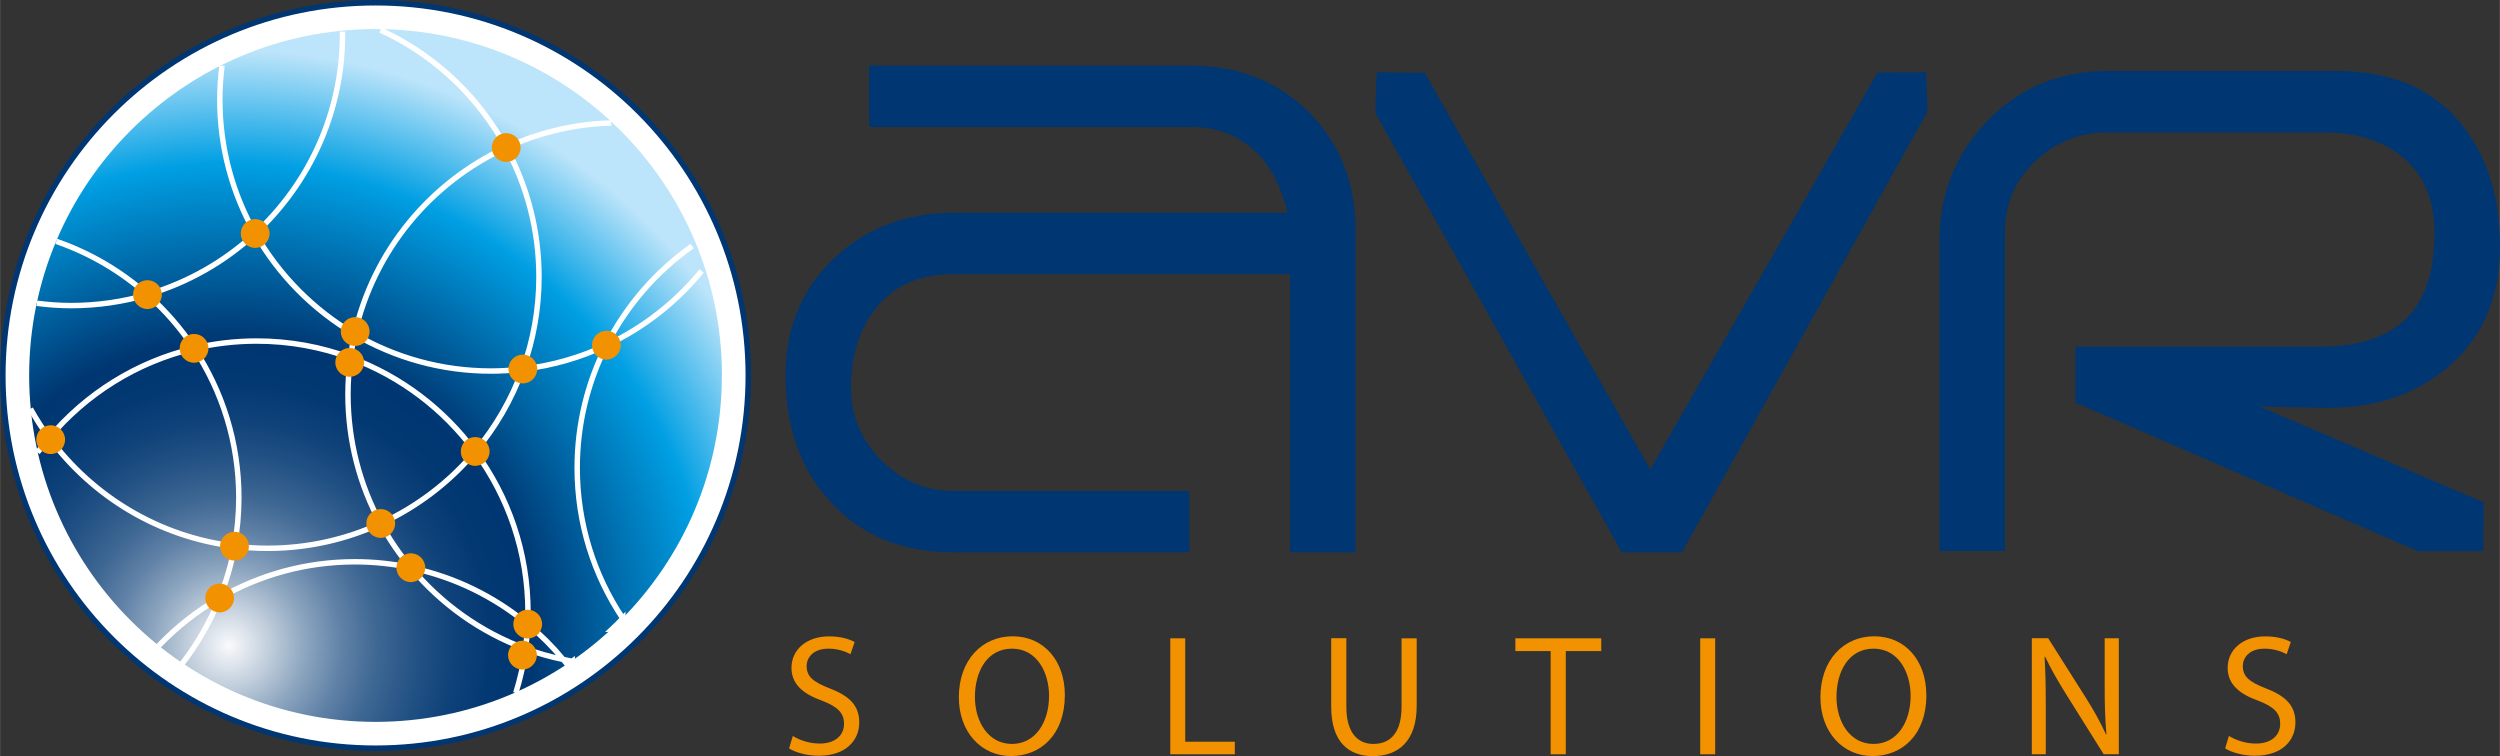 <?xml version="1.0" encoding="UTF-8"?>
<svg xmlns="http://www.w3.org/2000/svg" xmlns:xlink="http://www.w3.org/1999/xlink" id="Calque_2" data-name="Calque 2" width="95.52mm" height="28.89mm" viewBox="0 0 270.77 81.9">
  <rect x="0" y="0" width="270.77" height="81.9" fill="#333333" stroke="none"/>
  <defs>
    <radialGradient id="radial-gradient" cx="-60.55" cy="12.47" fx="-60.55" fy="12.47" r="109.16" gradientTransform="translate(60.49 62.55) scale(.59)" gradientUnits="userSpaceOnUse">
      <stop offset="0" stop-color="#fff"></stop>
      <stop offset="0" stop-color="#f9fafc"></stop>
      <stop offset=".07" stop-color="#c0cddb"></stop>
      <stop offset=".13" stop-color="#8ca5bf"></stop>
      <stop offset=".19" stop-color="#6182a7"></stop>
      <stop offset=".25" stop-color="#3e6793"></stop>
      <stop offset=".32" stop-color="#225184"></stop>
      <stop offset=".38" stop-color="#0f4279"></stop>
      <stop offset=".44" stop-color="#033973"></stop>
      <stop offset=".51" stop-color="#003671"></stop>
      <stop offset=".81" stop-color="#009fe3"></stop>
      <stop offset="1" stop-color="#bce4fa"></stop>
    </radialGradient>
  </defs>
  <g id="Calque_1-2" data-name="Calque 1">
    <g>
      <g>
        <path d="m.3,40.67C.3,18.37,18.37.3,40.67.3s40.37,18.07,40.37,40.37-18.07,40.37-40.37,40.37S.3,62.96.3,40.67Z" fill="#fff" stroke="#003671" stroke-width=".59"></path>
        <g>
          <path d="m78.18,40.67c0,20.72-16.8,37.52-37.52,37.52S3.15,61.39,3.15,40.67,19.95,3.15,40.67,3.15s37.52,16.8,37.52,37.52Z" fill="url(#radial-gradient)" stroke-width="0"></path>
          <path d="m21,37.73c3.07,4.64,4.86,10.21,4.86,16.19,0,1.79-.17,3.54-.48,5.25,1.17.14,2.37.22,3.58.22,4.38,0,8.53-.96,12.26-2.68-2.26-4.16-3.54-8.94-3.54-14.01,0-1.34.1-2.66.27-3.95-3.17-1.17-6.59-1.81-10.17-1.81-2.34,0-4.61.28-6.78.79ZM37.09,3.7c0,8.54-3.65,16.22-9.46,21.59,2.57,4.51,6.3,8.28,10.78,10.9,2.03-9,8.2-16.44,16.4-20.21-2.91-5.35-7.43-9.7-12.91-12.39m19.11,67.85c-1.17-1.4-2.46-2.69-3.86-3.85-.04.9-.12,1.8-.24,2.68,1.32.49,2.69.87,4.1,1.17Zm.96.19c-.32-.06-.64-.12-.96-.19.15.18.29.36.44.54.18-.12.35-.24.52-.36ZM41.2,3.27c.23.11.46.21.69.32m23.69,9.75c.2,0,.41,0,.61-.02M37.09,3.7h0c0-.1,0-.19,0-.28m-13.05,3.7c0,.05-.02.1-.02.16m31.84,67.78c.48-1.54.84-3.14,1.06-4.79-4.88-1.8-9.15-4.86-12.42-8.79-1.96-.41-3.99-.63-6.07-.63-5.33,0-10.33,1.43-14.64,3.91-1.03,2.58-2.4,4.98-4.08,7.14m-2.57-1.91c1.95-2.05,4.19-3.81,6.65-5.23.71-1.79,1.26-3.66,1.61-5.6-8.23-1-15.4-5.4-20.08-11.75-.44.52-.86,1.06-1.26,1.6M65.59,13.34c-3.83.19-7.47,1.12-10.77,2.64,2.26,4.16,3.55,8.94,3.55,14.01,0,3.51-.62,6.87-1.75,9.99,3.2-.37,6.25-1.26,9.05-2.58,2.18-4.3,5.39-7.99,9.3-10.75m-33.74,30.06c.93,1.71,2.02,3.31,3.26,4.79,4.74.99,9.06,3.13,12.66,6.11.02-.42.03-.85.03-1.27,0-6.52-2.13-12.54-5.72-17.42-2.78,3.3-6.27,5.97-10.23,7.79Zm-2.82-20.51c-.19.84-.34,1.69-.46,2.55,5.44,2.01,10.12,5.57,13.5,10.16,2.21-2.62,3.96-5.64,5.15-8.93-1.12.13-2.26.21-3.42.21-5.39,0-10.44-1.46-14.78-3.99Zm27.89,31.93c.39-.37.78-.74,1.15-1.13,0,0,0,0,0-.01-.37.39-.75.77-1.14,1.14ZM6.08,26.14c3.68,1.27,7.02,3.25,9.87,5.77,4.41-1.29,8.39-3.58,11.68-6.62-2.44-4.28-3.83-9.23-3.83-14.51,0-1.19.08-2.35.22-3.5M3.29,44.28c.61,1.09,1.28,2.14,2.02,3.14,3.99-4.75,9.46-8.21,15.7-9.69-1.42-2.15-3.12-4.11-5.05-5.81-2.62.76-5.39,1.18-8.25,1.18-1.27,0-2.51-.09-3.73-.25m72.01-3.5c-2.77,3.4-6.3,6.16-10.31,8.04-2.02,3.99-3.17,8.5-3.17,13.28,0,6.04,1.82,11.65,4.95,16.32" fill="none" stroke="#fff" stroke-width=".59"></path>
          <path d="m3.92,47.62c0-.86.7-1.56,1.56-1.56s1.56.7,1.56,1.56-.7,1.56-1.56,1.56-1.56-.7-1.56-1.56Z" fill="#f39200" stroke-width="0"></path>
          <path d="m19.45,37.73c0-.86.7-1.56,1.56-1.56s1.56.7,1.56,1.56-.7,1.56-1.56,1.56-1.56-.7-1.56-1.56Z" fill="#f39200" stroke-width="0"></path>
          <path d="m14.4,31.91c0-.86.7-1.56,1.56-1.56s1.56.7,1.56,1.56-.7,1.56-1.56,1.56-1.56-.7-1.56-1.56Z" fill="#f39200" stroke-width="0"></path>
          <path d="m26.07,25.29c0-.86.7-1.56,1.56-1.56s1.56.7,1.56,1.56-.7,1.56-1.56,1.56-1.56-.7-1.56-1.56Z" fill="#f39200" stroke-width="0"></path>
          <path d="m36.9,35.91c0-.86.7-1.56,1.56-1.56s1.56.7,1.56,1.56-.7,1.56-1.56,1.56-1.56-.7-1.56-1.56Z" fill="#f39200" stroke-width="0"></path>
          <path d="m36.31,39.25c0-.86.7-1.56,1.56-1.56s1.56.7,1.56,1.56-.7,1.56-1.56,1.56-1.56-.7-1.56-1.56Z" fill="#f39200" stroke-width="0"></path>
          <path d="m49.9,48.9c0-.86.7-1.56,1.56-1.56s1.56.7,1.56,1.56-.7,1.56-1.56,1.56-1.56-.7-1.56-1.56Z" fill="#f39200" stroke-width="0"></path>
          <path d="m39.67,56.7c0-.86.7-1.56,1.56-1.56s1.56.7,1.56,1.56-.7,1.56-1.56,1.56-1.56-.7-1.56-1.56Z" fill="#f39200" stroke-width="0"></path>
          <path d="m23.83,59.16c0-.86.7-1.56,1.56-1.56s1.56.7,1.56,1.56-.7,1.56-1.56,1.56-1.56-.7-1.56-1.56Z" fill="#f39200" stroke-width="0"></path>
          <path d="m22.22,64.77c0-.86.7-1.56,1.56-1.56s1.56.7,1.56,1.56-.7,1.56-1.56,1.56-1.56-.7-1.56-1.56Z" fill="#f39200" stroke-width="0"></path>
          <path d="m42.93,61.49c0-.86.7-1.56,1.56-1.56s1.56.7,1.56,1.56-.7,1.56-1.56,1.56-1.56-.7-1.56-1.56Z" fill="#f39200" stroke-width="0"></path>
          <path d="m55.59,67.6c0-.86.7-1.56,1.56-1.56s1.56.7,1.56,1.56-.7,1.56-1.56,1.56-1.56-.7-1.56-1.56Z" fill="#f39200" stroke-width="0"></path>
          <path d="m55.02,70.96c0-.86.7-1.56,1.56-1.56s1.56.7,1.56,1.56-.7,1.56-1.56,1.56-1.56-.7-1.56-1.56Z" fill="#f39200" stroke-width="0"></path>
          <path d="m64.11,37.39c0-.86.7-1.56,1.56-1.56s1.56.7,1.56,1.56-.7,1.56-1.56,1.56-1.56-.7-1.56-1.56Z" fill="#f39200" stroke-width="0"></path>
          <path d="m55.06,39.97c0-.86.7-1.56,1.56-1.56s1.56.7,1.56,1.56-.7,1.56-1.56,1.56-1.56-.7-1.56-1.56Z" fill="#f39200" stroke-width="0"></path>
          <path d="m53.26,15.98c0-.86.7-1.56,1.56-1.56s1.56.7,1.56,1.56-.7,1.56-1.56,1.56-1.56-.7-1.56-1.56Z" fill="#f39200" stroke-width="0"></path>
        </g>
      </g>
      <path d="m128.99,7.1h-34.87v6.65h34.9c2.7,0,4.93.83,6.82,2.54,1.69,1.52,2.89,3.82,3.63,6.76h-36.22c-5.12,0-9.47,1.66-12.93,4.94-3.48,3.29-5.24,7.53-5.24,12.61,0,5.65,1.62,10.25,4.81,13.69,3.27,3.67,7.77,5.54,13.37,5.54h25.55v-6.65h-25.5c-3.05,0-5.61-1.08-7.84-3.31-2.22-2.22-3.3-4.82-3.3-7.92,0-3.62,1-6.6,2.96-8.88,1.96-2.27,4.63-3.37,8.18-3.37h36.42v30.13h7.09V24.94c0-5.12-1.7-9.42-5.05-12.78-3.35-3.35-7.65-5.05-12.77-5.05Zm74.37.75s-23.17,40.46-24.62,43c-1.44-2.54-24.43-42.97-24.43-42.97l-5.21-.05-.03.87-.12,3.51,26.71,47.62h6.51l26.6-47.74-.15-4.26-5.26.02Zm48.85,36.32c5.32,0,9.78-1.58,13.27-4.7,3.52-3.15,5.3-7.44,5.3-12.75,0-5.64-1.54-10.27-4.57-13.74-3.07-3.51-7.46-5.29-13.06-5.29h-24.89c-5.14,0-9.5,1.8-12.97,5.36-3.46,3.55-5.22,7.95-5.22,13.09v33.54h7.09V25.13c0-3.07,1.07-5.57,3.28-7.66,2.22-2.1,4.79-3.12,7.85-3.12h23.48c3.55,0,6.46.95,8.66,2.84,2.19,1.88,3.25,4.54,3.25,8.14,0,8.22-4.05,12.21-12.37,12.21h-26.51v6.07l37.08,16.09h7.09l.05-5.28s-18.18-7.78-24.26-10.38c3.68.08,6.95.15,7.44.15Z" fill="#003671" stroke-width="0"></path>
      <g>
        <path d="m85.87,79.72c.73.45,1.79.82,2.91.82,1.66,0,2.63-.88,2.63-2.14,0-1.17-.67-1.84-2.37-2.5-2.05-.73-3.32-1.79-3.32-3.56,0-1.96,1.62-3.41,4.06-3.41,1.29,0,2.22.3,2.78.61l-.45,1.32c-.41-.22-1.25-.6-2.38-.6-1.71,0-2.37,1.02-2.37,1.88,0,1.17.76,1.75,2.5,2.42,2.12.82,3.2,1.84,3.2,3.69,0,1.94-1.43,3.61-4.4,3.61-1.21,0-2.53-.35-3.2-.8l.41-1.36Z" fill="#f39200" stroke-width="0"></path>
        <path d="m115.33,75.28c0,4.32-2.63,6.61-5.83,6.61s-5.65-2.57-5.65-6.37c0-3.99,2.48-6.6,5.83-6.6s5.65,2.63,5.65,6.35Zm-9.74.21c0,2.68,1.45,5.09,4.01,5.09s4.02-2.37,4.02-5.22c0-2.5-1.3-5.1-4.01-5.1s-4.02,2.48-4.02,5.24Z" fill="#f39200" stroke-width="0"></path>
        <path d="m126.75,69.14h1.62v11.2h5.37v1.36h-6.99v-12.56Z" fill="#f39200" stroke-width="0"></path>
        <path d="m145.82,69.14v7.43c0,2.81,1.25,4.01,2.92,4.01,1.86,0,3.06-1.23,3.06-4.01v-7.43h1.64v7.32c0,3.86-2.03,5.44-4.75,5.44-2.57,0-4.51-1.47-4.51-5.37v-7.4h1.64Z" fill="#f39200" stroke-width="0"></path>
        <path d="m167.95,70.52h-3.82v-1.38h9.3v1.38h-3.84v11.18h-1.64v-11.18Z" fill="#f39200" stroke-width="0"></path>
        <path d="m185.77,69.14v12.56h-1.62v-12.56h1.62Z" fill="#f39200" stroke-width="0"></path>
        <path d="m208.65,75.28c0,4.32-2.63,6.61-5.83,6.61s-5.65-2.57-5.65-6.37c0-3.99,2.48-6.6,5.83-6.6s5.64,2.63,5.64,6.35Zm-9.74.21c0,2.68,1.45,5.09,4.01,5.09s4.02-2.37,4.02-5.22c0-2.5-1.3-5.1-4.01-5.1s-4.02,2.48-4.02,5.24Z" fill="#f39200" stroke-width="0"></path>
        <path d="m220.07,81.69v-12.56h1.77l4.02,6.35c.93,1.47,1.66,2.79,2.25,4.08l.04-.02c-.15-1.68-.19-3.2-.19-5.16v-5.25h1.53v12.56h-1.64l-3.99-6.37c-.88-1.4-1.71-2.83-2.35-4.19l-.06.02c.09,1.58.13,3.09.13,5.18v5.37h-1.53Z" fill="#f39200" stroke-width="0"></path>
        <path d="m241.43,79.72c.73.45,1.79.82,2.91.82,1.66,0,2.63-.88,2.63-2.14,0-1.17-.67-1.84-2.37-2.5-2.05-.73-3.32-1.79-3.32-3.56,0-1.96,1.62-3.41,4.06-3.41,1.29,0,2.22.3,2.78.61l-.45,1.32c-.41-.22-1.25-.6-2.38-.6-1.71,0-2.37,1.02-2.37,1.88,0,1.17.76,1.75,2.5,2.42,2.12.82,3.2,1.84,3.2,3.69,0,1.94-1.43,3.61-4.4,3.61-1.21,0-2.53-.35-3.21-.8l.41-1.36Z" fill="#f39200" stroke-width="0"></path>
      </g>
    </g>
  </g>
</svg>
